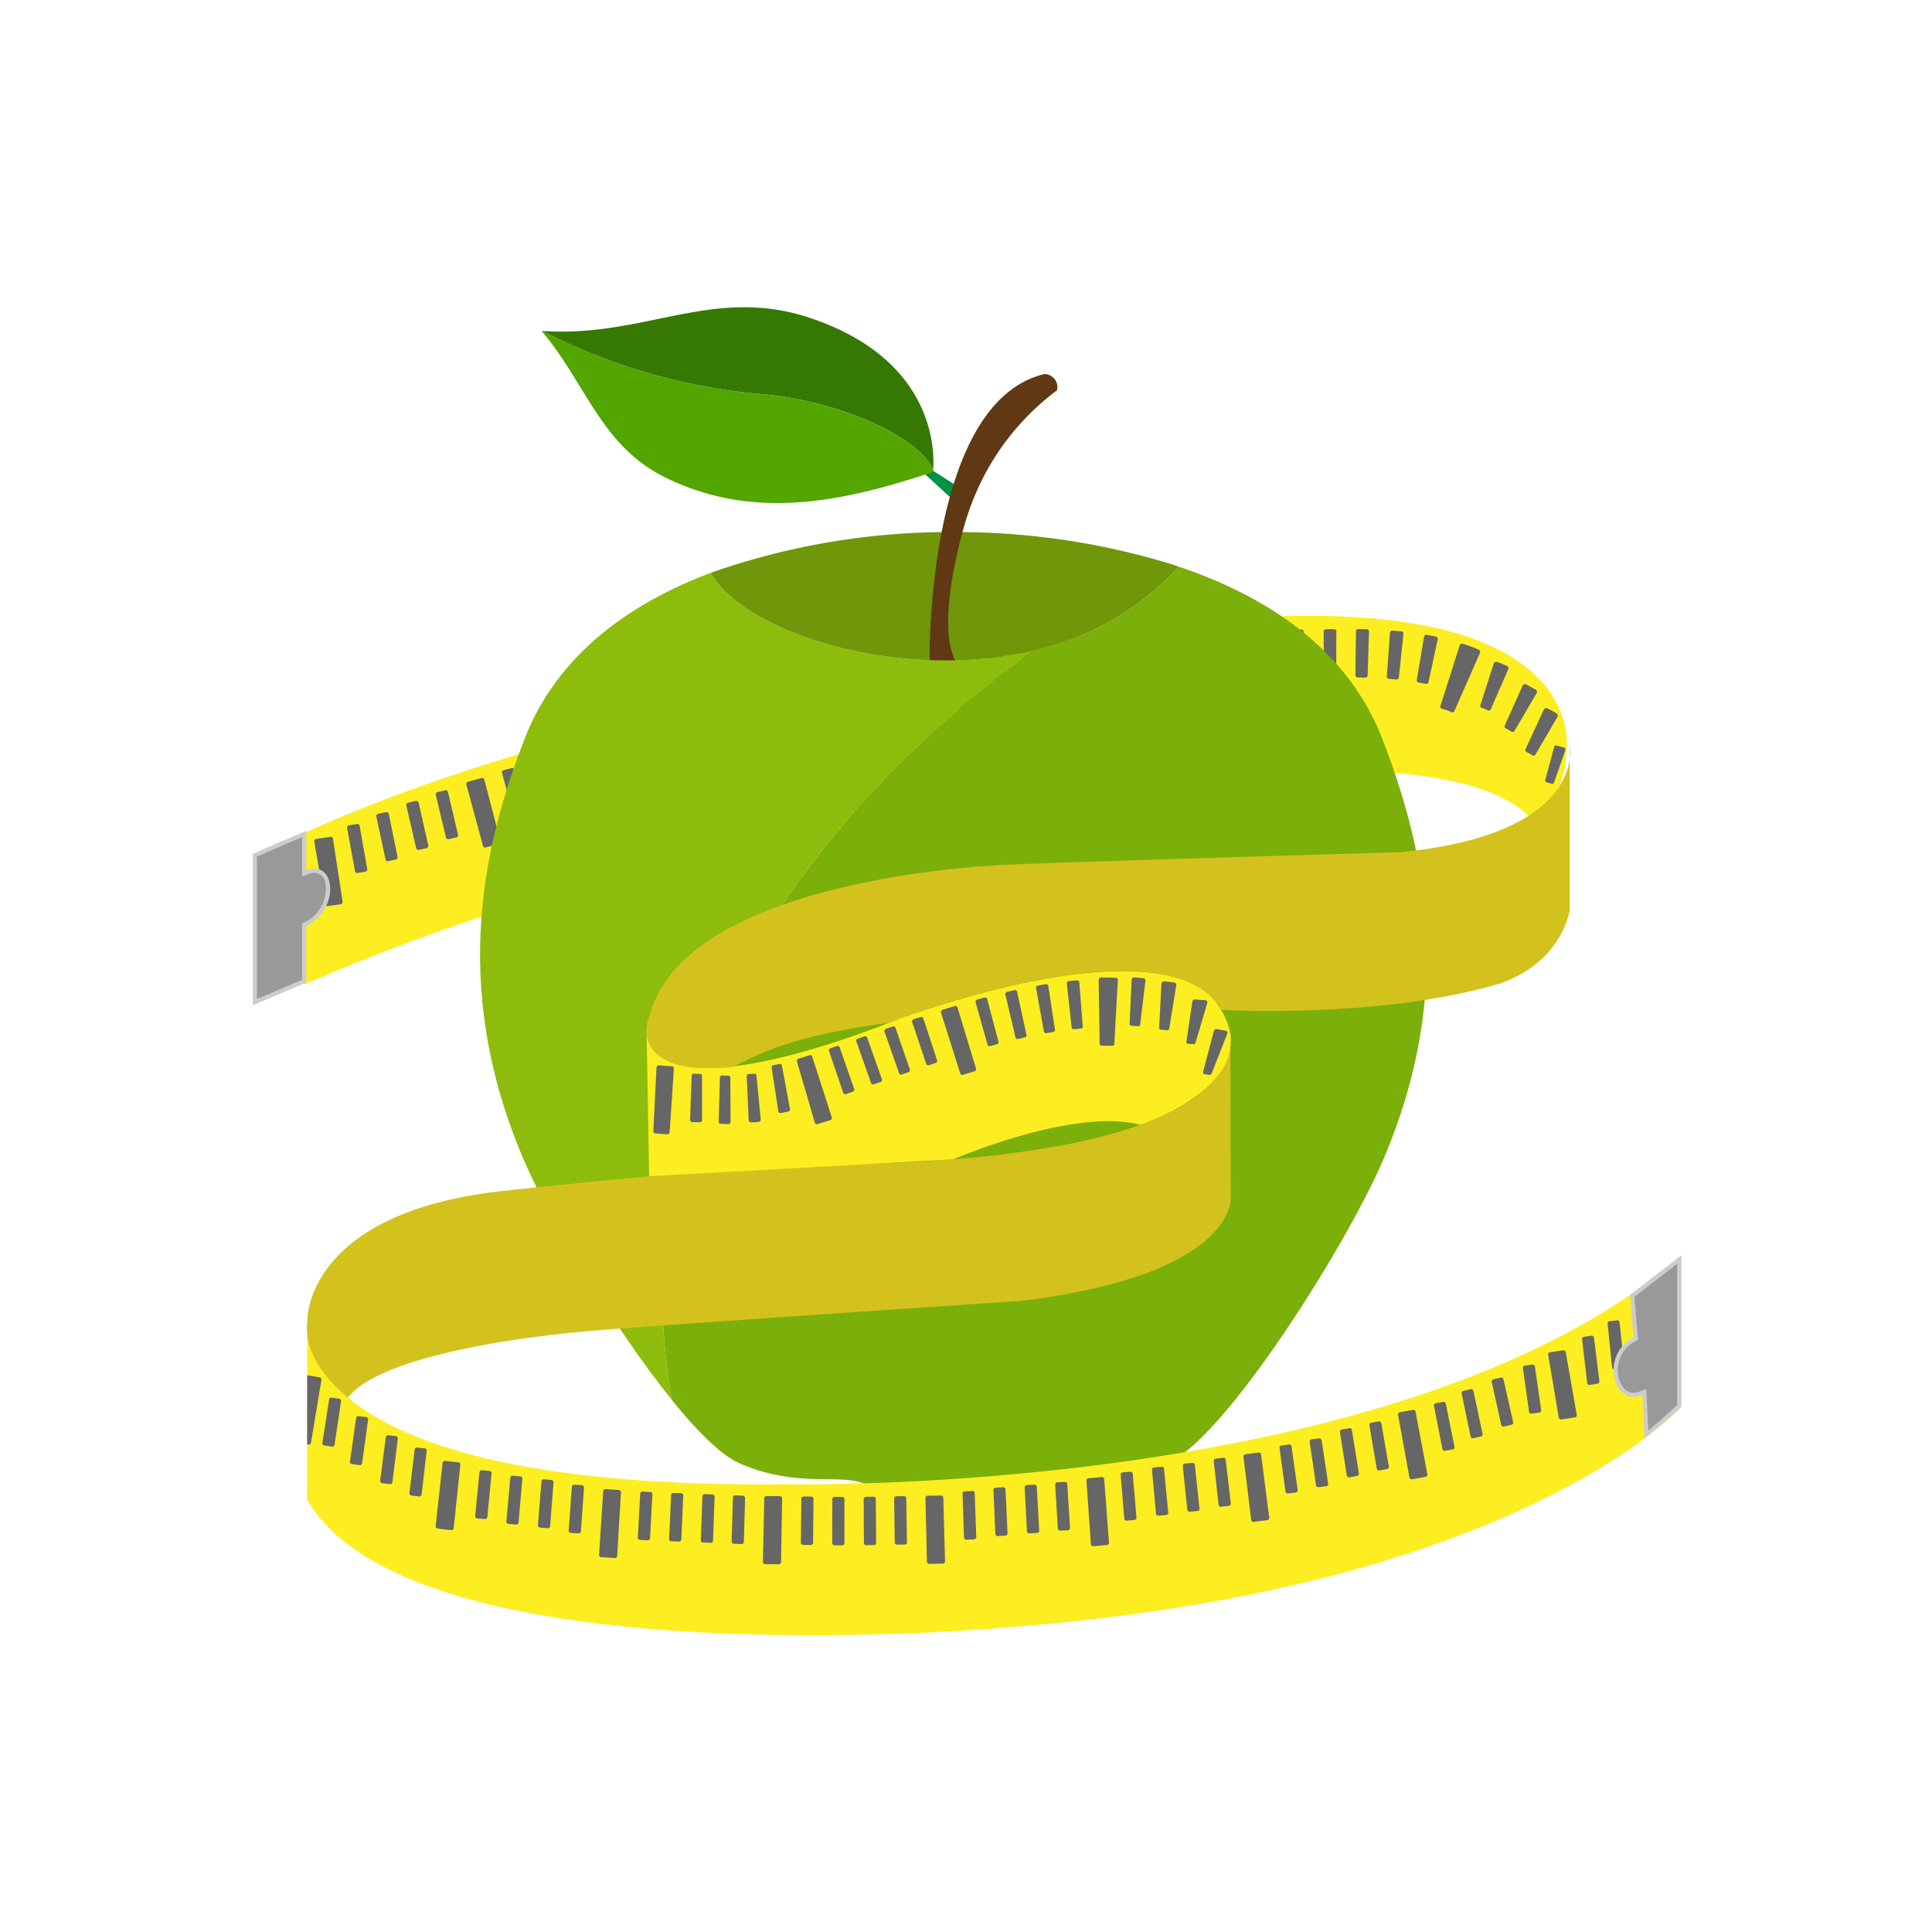 <?xml version="1.0" encoding="UTF-8"?>
<svg xmlns="http://www.w3.org/2000/svg" xmlns:xlink="http://www.w3.org/1999/xlink" width="201" height="201" viewBox="0 0 201 201">
  <defs>
    <clipPath id="a">
      <rect width="148.627" height="138.163" fill="none"></rect>
    </clipPath>
    <clipPath id="c">
      <rect width="201" height="201"></rect>
    </clipPath>
  </defs>
  <g id="b" clip-path="url(#c)">
    <g transform="translate(26.293 31.963)">
      <g transform="translate(0 0)" clip-path="url(#a)">
        <path d="M134.946,36.325s3.441-16.441-33.167-14.266c0,0-60.794,5.394-98.171,22.431V60.241A224.591,224.591,0,0,1,49.514,45.932s70.772-16.041,81.952-2.777a9.051,9.051,0,0,0,3.48-6.83" transform="translate(1.691 10.242)" fill="#fcee21"></path>
        <path d="M7.308,44.268a.232.232,0,0,1-.194.263l-1.363.2a.241.241,0,0,1-.269-.191l-1.12-6.536a.233.233,0,0,1,.207-.263l1.457-.22a.237.237,0,0,1,.278.191Z" transform="translate(2.042 17.578)" fill="#666"></path>
        <path d="M8.786,41.307a.235.235,0,0,1-.2.266l-.8.135a.241.241,0,0,1-.276-.188l-.827-4.5a.234.234,0,0,1,.2-.267l.824-.138a.241.241,0,0,1,.282.185Z" transform="translate(3.132 17.152)" fill="#666"></path>
        <path d="M10.969,40.43a.236.236,0,0,1-.185.275L10,40.879A.229.229,0,0,1,9.72,40.7l-.963-4.473a.242.242,0,0,1,.192-.276l.814-.181a.237.237,0,0,1,.286.176Z" transform="translate(4.1 16.757)" fill="#666"></path>
        <path d="M13.167,39.613a.235.235,0,0,1-.178.279l-.791.179a.235.235,0,0,1-.285-.17l-1.031-4.457a.235.235,0,0,1,.188-.279l.806-.185a.237.237,0,0,1,.288.172Z" transform="translate(5.095 16.384)" fill="#666"></path>
        <path d="M15.288,38.852a.23.23,0,0,1-.178.278l-.79.181a.241.241,0,0,1-.289-.172l-1.062-4.446a.233.233,0,0,1,.185-.278l.8-.185a.24.24,0,0,1,.289.17Z" transform="translate(6.072 16.032)" fill="#666"></path>
        <path d="M18.683,39.927a.242.242,0,0,1-.172.285l-1.355.372a.233.233,0,0,1-.286-.16l-1.733-6.4a.24.24,0,0,1,.172-.286l1.4-.38a.24.24,0,0,1,.3.159Z" transform="translate(7.087 15.623)" fill="#666"></path>
        <path d="M20.128,37.229a.233.233,0,0,1-.172.285l-.783.213a.232.232,0,0,1-.289-.16L17.665,33.16a.239.239,0,0,1,.17-.286l.8-.216a.233.233,0,0,1,.291.159Z" transform="translate(8.272 15.295)" fill="#666"></path>
        <path d="M22.362,36.508a.232.232,0,0,1-.162.288l-.774.245a.235.235,0,0,1-.3-.15l-1.345-4.369a.237.237,0,0,1,.159-.294l.789-.25a.242.242,0,0,1,.3.154Z" transform="translate(9.263 14.977)" fill="#666"></path>
        <path d="M24.527,35.872a.236.236,0,0,1-.163.289l-.781.228a.232.232,0,0,1-.294-.154l-1.3-4.383a.236.236,0,0,1,.164-.289l.8-.232a.238.238,0,0,1,.3.154Z" transform="translate(10.296 14.673)" fill="#666"></path>
        <path d="M26.634,35.258a.234.234,0,0,1-.167.285l-.778.229a.239.239,0,0,1-.3-.154l-1.253-4.4a.239.239,0,0,1,.169-.289L25.1,30.7a.238.238,0,0,1,.294.159Z" transform="translate(11.304 14.377)" fill="#666"></path>
        <path d="M29.937,36.548a.236.236,0,0,1-.172.283l-1.358.37a.238.238,0,0,1-.291-.16l-1.753-6.392a.233.233,0,0,1,.17-.286l1.389-.376a.235.235,0,0,1,.292.16Z" transform="translate(12.346 14.044)" fill="#666"></path>
        <path d="M31.4,33.982a.231.231,0,0,1-.175.28l-.784.206a.23.23,0,0,1-.289-.16l-1.157-4.424a.235.235,0,0,1,.172-.285l.8-.21a.24.24,0,0,1,.292.164Z" transform="translate(13.577 13.764)" fill="#666"></path>
        <path d="M33.562,33.445a.235.235,0,0,1-.175.28l-.792.2a.23.23,0,0,1-.283-.166l-1.117-4.436a.236.236,0,0,1,.178-.28l.8-.2a.235.235,0,0,1,.288.164Z" transform="translate(14.611 13.508)" fill="#666"></path>
        <path d="M35.753,32.9a.239.239,0,0,1-.178.28l-.79.2a.234.234,0,0,1-.288-.166L33.43,28.766a.234.234,0,0,1,.178-.28l.8-.2a.233.233,0,0,1,.286.166Z" transform="translate(15.657 13.248)" fill="#666"></path>
        <path d="M37.9,32.421a.235.235,0,0,1-.184.276l-.789.179a.242.242,0,0,1-.288-.173l-1.025-4.457a.234.234,0,0,1,.179-.278l.808-.181a.237.237,0,0,1,.286.172Z" transform="translate(16.679 13.015)" fill="#666"></path>
        <path d="M41.126,33.847a.239.239,0,0,1-.184.276l-1.376.308a.234.234,0,0,1-.282-.173L37.86,27.785a.24.24,0,0,1,.188-.279l1.405-.314a.232.232,0,0,1,.283.172Z" transform="translate(17.733 12.736)" fill="#666"></path>
        <path d="M42.716,31.386a.231.231,0,0,1-.185.272l-.8.16a.24.24,0,0,1-.28-.179l-.93-4.477a.236.236,0,0,1,.191-.273l.812-.162a.239.239,0,0,1,.283.178Z" transform="translate(18.98 12.518)" fill="#666"></path>
        <path d="M44.9,30.948a.235.235,0,0,1-.188.273l-.8.16a.23.23,0,0,1-.275-.181l-.885-4.486a.236.236,0,0,1,.191-.273l.809-.163a.233.233,0,0,1,.278.181Z" transform="translate(20.027 12.309)" fill="#666"></path>
        <path d="M47.121,30.534a.233.233,0,0,1-.2.269l-.8.138a.232.232,0,0,1-.273-.184l-.838-4.5a.232.232,0,0,1,.2-.269l.811-.141a.24.24,0,0,1,.282.185Z" transform="translate(21.084 12.109)" fill="#666"></path>
        <path d="M49.282,30.157a.239.239,0,0,1-.2.269l-.8.138a.233.233,0,0,1-.273-.184l-.791-4.507a.237.237,0,0,1,.2-.269l.814-.141a.239.239,0,0,1,.279.185Z" transform="translate(22.119 11.928)" fill="#666"></path>
        <path d="M52.429,31.748a.229.229,0,0,1-.2.26l-.7.1-.693.12a.232.232,0,0,1-.272-.185l-1.075-6.542a.24.24,0,0,1,.2-.269l.709-.123.715-.106a.239.239,0,0,1,.275.192Z" transform="translate(23.184 11.714)" fill="#666"></path>
        <path d="M54.148,29.39a.237.237,0,0,1-.2.261l-.8.119a.237.237,0,0,1-.272-.194l-.681-4.523a.238.238,0,0,1,.2-.263l.821-.12a.24.24,0,0,1,.273.192Z" transform="translate(24.447 11.557)" fill="#666"></path>
        <path d="M56.346,29.066a.235.235,0,0,1-.2.263l-.8.117a.23.23,0,0,1-.267-.194l-.63-4.529a.241.241,0,0,1,.206-.264l.821-.12a.234.234,0,0,1,.269.194Z" transform="translate(25.503 11.401)" fill="#666"></path>
        <path d="M58.585,28.795a.234.234,0,0,1-.209.256l-.806.1a.239.239,0,0,1-.267-.2l-.574-4.536a.231.231,0,0,1,.21-.256l.825-.1a.241.241,0,0,1,.269.2Z" transform="translate(26.574 11.268)" fill="#666"></path>
        <path d="M60.759,28.54a.237.237,0,0,1-.21.257l-.808.094a.235.235,0,0,1-.263-.2l-.521-4.543a.243.243,0,0,1,.217-.257l.819-.1a.235.235,0,0,1,.267.2Z" transform="translate(27.618 11.146)" fill="#666"></path>
        <path d="M63.8,30.32a.23.23,0,0,1-.214.248l-1.4.12a.243.243,0,0,1-.26-.21l-.67-6.6a.231.231,0,0,1,.216-.248l1.442-.123a.242.242,0,0,1,.266.209Z" transform="translate(28.695 11.014)" fill="#666"></path>
        <path d="M65.65,28.081a.234.234,0,0,1-.219.25l-.808.069a.234.234,0,0,1-.256-.21l-.389-4.557a.237.237,0,0,1,.222-.25l.828-.07a.235.235,0,0,1,.258.21Z" transform="translate(29.971 10.921)" fill="#666"></path>
        <path d="M67.864,27.905a.229.229,0,0,1-.222.241l-.812.063a.225.225,0,0,1-.248-.21l-.327-4.561a.24.24,0,0,1,.223-.251l.828-.063a.243.243,0,0,1,.257.217Z" transform="translate(31.037 10.833)" fill="#666"></path>
        <path d="M70.1,27.795a.231.231,0,0,1-.223.242l-.812.04a.234.234,0,0,1-.248-.217l-.258-4.567a.234.234,0,0,1,.231-.241l.827-.043a.241.241,0,0,1,.256.219Z" transform="translate(32.118 10.779)" fill="#666"></path>
        <path d="M72.286,27.685a.234.234,0,0,1-.229.242l-.809.041A.231.231,0,0,1,71,27.75l-.189-4.57a.238.238,0,0,1,.231-.241l.83-.041a.233.233,0,0,1,.25.217Z" transform="translate(33.173 10.727)" fill="#666"></path>
        <path d="M75.17,29.691a.232.232,0,0,1-.229.232l-1.4.015a.24.24,0,0,1-.241-.228l-.169-6.629a.23.23,0,0,1,.235-.232l1.454-.016a.241.241,0,0,1,.247.229Z" transform="translate(34.258 10.697)" fill="#666"></path>
        <path d="M77.182,27.61a.241.241,0,0,1-.239.233l-.808.007a.235.235,0,0,1-.242-.228l-.019-4.573a.235.235,0,0,1,.239-.233l.833-.007a.234.234,0,0,1,.244.226Z" transform="translate(35.544 10.686)" fill="#666"></path>
        <path d="M79.394,27.626a.237.237,0,0,1-.241.226l-.8-.018a.236.236,0,0,1-.232-.235l.062-4.573a.239.239,0,0,1,.254-.226l.858.019a.236.236,0,0,1,.242.235Z" transform="translate(36.598 10.682)" fill="#666"></path>
        <path d="M81.6,27.788a.232.232,0,0,1-.25.206l-.787-.063a.238.238,0,0,1-.216-.25l.335-4.561a.242.242,0,0,1,.276-.207l.884.072a.247.247,0,0,1,.236.256Z" transform="translate(37.64 10.733)" fill="#666"></path>
        <path d="M83.689,28.13a.231.231,0,0,1-.269.179l-.759-.137a.232.232,0,0,1-.186-.267l.753-4.511a.253.253,0,0,1,.307-.179l.9.164a.251.251,0,0,1,.219.28Z" transform="translate(38.634 10.873)" fill="#666"></path>
        <path d="M85.6,30.847a.214.214,0,0,1-.263.135,4.783,4.783,0,0,0-.517-.219c-.278-.09-.552-.181-.552-.181a.219.219,0,0,1-.116-.28l2.009-6.319a.257.257,0,0,1,.338-.131l.8.27c.4.139.8.329.8.329a.27.27,0,0,1,.173.329Z" transform="translate(39.417 11.166)" fill="#666"></path>
        <path d="M88.068,30.046a.226.226,0,0,1-.286.131,7,7,0,0,0-.668-.273.21.21,0,0,1-.134-.276l1.4-4.353a.28.28,0,0,1,.358-.135c0-.031.969.386.969.386.156.066.242.216.191.33Z" transform="translate(40.741 11.77)" fill="#666"></path>
        <path d="M89.73,31.547a.228.228,0,0,1-.3.1l-.618-.351a.206.206,0,0,1-.1-.285l1.865-4.175a.287.287,0,0,1,.38-.093l.937.511a.279.279,0,0,1,.153.354Z" transform="translate(41.547 12.513)" fill="#666"></path>
        <path d="M91.213,33.23a.217.217,0,0,1-.3.09,4.924,4.924,0,0,0-.634-.357.208.208,0,0,1-.1-.288l1.921-4.151a.286.286,0,0,1,.379-.087,8.641,8.641,0,0,1,.9.5.278.278,0,0,1,.144.352Z" transform="translate(42.237 13.306)" fill="#666"></path>
        <path d="M92.484,34.928a.173.173,0,0,1-.223.107l-.567-.151a.182.182,0,0,1-.12-.222l.934-3.492a.211.211,0,0,1,.267-.116l.759.211a.213.213,0,0,1,.145.253Z" transform="translate(42.896 14.544)" fill="#666"></path>
        <path d="M103.994,36.442c-3.724-9.751-12.472-15.113-21.253-18.068a28.635,28.635,0,0,1-15.174,8.749C49.053,40.646,23.65,66.71,29.989,105.032c2.649,3.283,5.132,5.764,6.987,6.595,5.706,2.557,10.364,1.2,12.705,2.043a30.578,30.578,0,0,0,9.482,1.543c6.314-.414,7.5-.718,9.792-1.543,2.339-.841,7,.514,12.7-2.043,6.009-2.692,18.528-22.6,22.338-31.465,7.969-18.541,3.9-33.51,0-43.72" transform="translate(13.584 8.608)" fill="#7baf09"></path>
        <path d="M73.608,26.915c-14.15,3.338-30.171-2.05-33.5-8.1-8.143,3.069-15.968,8.344-19.429,17.417-3.9,10.21-7.969,25.18,0,43.722,2.631,6.123,9.419,17.519,15.348,24.868C29.691,66.5,55.094,40.439,73.608,26.915" transform="translate(7.545 8.815)" fill="#8ebc0d"></path>
        <path d="M80.208,19.22A76.251,76.251,0,0,0,57.7,15.932,74.784,74.784,0,0,0,32.452,20.17c3.329,6.05,19.348,11.438,33.5,8.1a28.665,28.665,0,0,0,15.174-8.749c-.3-.1-.608-.206-.916-.3" transform="translate(15.202 7.461)" fill="#709609"></path>
        <path d="M47.352,10.981l4.3,2.759-.5,1.485-4.085-3.759Z" transform="translate(22.051 5.145)" fill="#009245"></path>
        <path d="M47.954,34.506S47.561,7.645,59.906,4.735a1.364,1.364,0,0,1,1.308,1.686,26.322,26.322,0,0,0-8.889,11.8c-1.14,2.88-3.7,12.6-1.7,16.3Z" transform="translate(22.464 2.219)" fill="#603813"></path>
        <path d="M43.416,8.258A61.432,61.432,0,0,1,20.557,1.683c-.032,0-.062,0-.093,0,4.668,5.493,6.154,11.956,12.921,15.266,9.281,4.54,18.561,2.464,27.795-.592l.019-.184c-1.191-3.272-9.494-7.2-17.783-7.912" transform="translate(9.586 0.787)" fill="#53a500"></path>
        <path d="M48.271,1.081c-10.04-3.311-17.124,2.11-27.744,1.388A61.4,61.4,0,0,0,43.386,9.043c8.288.714,16.592,4.64,17.783,7.912.132-1.448.551-11.435-12.9-15.874" transform="translate(9.616 0.001)" fill="#357902"></path>
        <path d="M3.874,73.981s-2.815,17.649,49.976,17c0,0,64.2,1.394,92.975-23.808V82.921s-16.843,18.952-70.32,22.971c0,0-61.87,5.718-72.656-13.351Z" transform="translate(1.803 31.467)" fill="#fcee21"></path>
        <path d="M3.882,81.494S3.547,70,24.949,67.91c0,0,22.763-2.521,33.341-2.72,0,0,43.39.7,41.616-14.059l.054,17.523s.715,7.966-21.585,10.746c0,0-41.385,2.784-44.406,3.1,0,0-21.6,1.515-25.849,6.981,0,0-4.833-3.567-4.238-7.991" transform="translate(1.795 23.953)" fill="#d3c21e"></path>
        <path d="M27.9,53.049l.278,15.329L59.79,66.622s12.573-5.436,19.482-3.6c0,0,13.971-4.495,7.869-12.761,0,0-3.98-8.263-32.8,1.658,0,0-25.774,10.9-26.442,1.129" transform="translate(13.068 22.035)" fill="#fcee21"></path>
        <path d="M36.375,64.575c1.611-.1,3.749-2.955,16.73-4.645,0,0,28.653-11.226,34.612-1.348,0,0,16.266.957,28.735-2.671,0,0,6.1-1.58,7.5-7.627V31s1.968,9.212-17.476,11.162c0,0-36.83,1.088-41.225,1.323,0,0-32.955,1.112-36.977,15.516,0,0-3.054,6.292,8.1,5.577" transform="translate(13.065 14.521)" fill="#d3c21e"></path>
        <path d="M30.078,60.674a.237.237,0,0,1-.258.213l-.712-.05-.551-.051a.222.222,0,0,1-.172-.248l.326-6.621a.236.236,0,0,1,.267-.209l.761.068.6.04a.218.218,0,0,1,.179.244Z" transform="translate(13.297 25.16)" fill="#666"></path>
        <path d="M32.231,59.135a.224.224,0,0,1-.232.223l-.789-.023a.233.233,0,0,1-.223-.236l.164-4.57a.22.22,0,0,1,.207-.226l.671.022a.226.226,0,0,1,.2.236Z" transform="translate(14.516 25.439)" fill="#666"></path>
        <path d="M34.249,59.263a.22.22,0,0,1-.226.223l-.786-.023a.23.23,0,0,1-.222-.238l.125-4.571a.214.214,0,0,1,.2-.225l.683.023a.227.227,0,0,1,.2.236Z" transform="translate(15.466 25.498)" fill="#666"></path>
        <path d="M36.456,59.054a.24.24,0,0,1-.21.258,5.612,5.612,0,0,1-.8.054.243.243,0,0,1-.247-.228L35,54.571c0-.126.07-.231.17-.231A3.562,3.562,0,0,0,35.8,54.3a.208.208,0,0,1,.211.2Z" transform="translate(16.397 25.436)" fill="#666"></path>
        <path d="M38.671,58.3a.236.236,0,0,1-.184.27l-.769.145a.222.222,0,0,1-.261-.189l-.687-4.52a.225.225,0,0,1,.159-.261l.673-.132a.215.215,0,0,1,.235.191Z" transform="translate(17.223 25.116)" fill="#666"></path>
        <path d="M42.185,59.462a.23.23,0,0,1-.151.288l-1.326.413a.23.23,0,0,1-.288-.151l-1.861-6.364a.225.225,0,0,1,.134-.282l1.189-.372a.226.226,0,0,1,.272.159Z" transform="translate(18.059 24.822)" fill="#666"></path>
        <path d="M43.448,56.81a.221.221,0,0,1-.131.289l-.721.25a.228.228,0,0,1-.286-.147l-1.476-4.328a.225.225,0,0,1,.131-.289l.7-.239a.228.228,0,0,1,.282.147Z" transform="translate(19.123 24.517)" fill="#666"></path>
        <path d="M45.425,56.113a.224.224,0,0,1-.131.291l-.711.253a.225.225,0,0,1-.285-.144L42.773,52.2a.229.229,0,0,1,.134-.291l.708-.251a.225.225,0,0,1,.283.144Z" transform="translate(20.031 24.195)" fill="#666"></path>
        <path d="M47.4,55.424a.224.224,0,0,1-.132.289l-.709.248a.228.228,0,0,1-.283-.147L44.766,51.5a.228.228,0,0,1,.132-.292l.722-.25a.228.228,0,0,1,.288.145Z" transform="translate(20.964 23.866)" fill="#666"></path>
        <path d="M49.312,54.783a.226.226,0,0,1-.137.288l-.711.232a.228.228,0,0,1-.282-.151l-1.458-4.333a.229.229,0,0,1,.142-.288l.731-.241a.233.233,0,0,1,.288.15Z" transform="translate(21.883 23.554)" fill="#666"></path>
        <path d="M52.407,56.009a.225.225,0,0,1-.138.283l-1.228.382a.223.223,0,0,1-.276-.151l-2-6.323a.229.229,0,0,1,.145-.288l1.286-.4a.233.233,0,0,1,.286.156Z" transform="translate(22.841 23.189)" fill="#666"></path>
        <path d="M53.592,53.489a.224.224,0,0,1-.15.279l-.714.2a.23.23,0,0,1-.275-.164l-1.235-4.4a.233.233,0,0,1,.162-.283l.759-.207a.228.228,0,0,1,.283.163Z" transform="translate(23.99 22.907)" fill="#666"></path>
        <path d="M55.515,53.032a.218.218,0,0,1-.162.27l-.714.163a.224.224,0,0,1-.263-.176L53.326,48.84a.232.232,0,0,1,.172-.278l.777-.176a.232.232,0,0,1,.278.176Z" transform="translate(24.978 22.665)" fill="#666"></path>
        <path d="M57.462,52.676a.226.226,0,0,1-.178.26l-.72.122a.224.224,0,0,1-.253-.189l-.811-4.5A.234.234,0,0,1,55.7,48.1l.8-.134a.234.234,0,0,1,.27.192Z" transform="translate(25.999 22.469)" fill="#666"></path>
        <path d="M59.331,52.462a.223.223,0,0,1-.2.245l-.718.07a.229.229,0,0,1-.238-.209l-.5-4.545a.235.235,0,0,1,.214-.254l.821-.079a.236.236,0,0,1,.263.211Z" transform="translate(27.021 22.341)" fill="#666"></path>
        <path d="M61.561,54.38a.213.213,0,0,1-.2.219s-.27-.023-.559-.019-.568,0-.568,0a.226.226,0,0,1-.2-.231l-.1-6.627a.235.235,0,0,1,.247-.233s.373,0,.747.006.755.025.755.025a.246.246,0,0,1,.244.244Z" transform="translate(28.078 22.246)" fill="#666"></path>
        <path d="M63.224,52.361a.216.216,0,0,1-.225.207l-.338-.037-.344-.019a.22.22,0,0,1-.191-.241L62.34,47.7a.252.252,0,0,1,.276-.217s.226.015.455.026l.463.05a.248.248,0,0,1,.239.258Z" transform="translate(29.104 22.246)" fill="#666"></path>
        <path d="M65.27,52.656a.223.223,0,0,1-.223.2s-.642-.088-.651-.072a.208.208,0,0,1-.176-.238l.236-4.565a.266.266,0,0,1,.3-.217c-.009-.022.99.109.99.109.162.022.278.141.256.267Z" transform="translate(30.084 22.377)" fill="#666"></path>
        <path d="M67.106,53.514a.226.226,0,0,1-.226.179l-.583-.046a.179.179,0,0,1-.145-.217l.617-4.187a.294.294,0,0,1,.327-.2l1.007.079c.159.018.261.142.228.254Z" transform="translate(30.988 22.974)" fill="#666"></path>
        <path d="M68.23,55.747c-.046.115-.151.189-.236.163l-.551-.09c-.088-.016-.134-.123-.106-.244l1.118-4.25a.287.287,0,0,1,.326-.175l.906.156a.218.218,0,0,1,.17.279Z" transform="translate(31.541 23.961)" fill="#666"></path>
        <path d="M4.256,82.689l1.088-6.54a.23.23,0,0,0-.191-.263l-1.291-.219-.007,7.19.126.021a.236.236,0,0,0,.275-.188" transform="translate(1.806 35.447)" fill="#666"></path>
        <path d="M6.2,82.152a.233.233,0,0,1-.267.194l-.8-.117a.231.231,0,0,1-.2-.263l.7-4.518a.234.234,0,0,1,.264-.194l.783.113a.234.234,0,0,1,.2.261Z" transform="translate(2.313 36.189)" fill="#666"></path>
        <path d="M8.153,83.46a.238.238,0,0,1-.267.2l-.794-.112a.239.239,0,0,1-.2-.264l.639-4.527a.232.232,0,0,1,.264-.194l.783.109a.231.231,0,0,1,.2.257Z" transform="translate(3.226 36.803)" fill="#666"></path>
        <path d="M10.3,84.809a.232.232,0,0,1-.266.2l-.8-.1a.235.235,0,0,1-.206-.26l.589-4.535a.232.232,0,0,1,.261-.2l.787.1a.233.233,0,0,1,.2.258Z" transform="translate(4.231 37.435)" fill="#666"></path>
        <path d="M12.372,85.674a.235.235,0,0,1-.26.2l-.8-.087a.234.234,0,0,1-.209-.256l.542-4.54a.236.236,0,0,1,.258-.2l.79.085a.228.228,0,0,1,.2.254Z" transform="translate(5.201 37.847)" fill="#666"></path>
        <path d="M14.838,88.733a.232.232,0,0,1-.26.2l-1.407-.153a.233.233,0,0,1-.21-.253l.724-6.592a.232.232,0,0,1,.256-.2l1.382.15a.232.232,0,0,1,.206.256Z" transform="translate(6.071 38.289)" fill="#666"></path>
        <path d="M17.029,87.269a.235.235,0,0,1-.258.207l-.8-.068a.23.23,0,0,1-.21-.248l.449-4.554a.235.235,0,0,1,.256-.209l.79.069a.233.233,0,0,1,.211.25Z" transform="translate(7.381 38.6)" fill="#666"></path>
        <path d="M19.238,87.659a.24.24,0,0,1-.254.213l-.8-.072a.231.231,0,0,1-.211-.25l.41-4.557a.231.231,0,0,1,.251-.209l.791.069a.229.229,0,0,1,.21.25Z" transform="translate(8.417 38.781)" fill="#666"></path>
        <path d="M21.474,87.921a.23.23,0,0,1-.253.209l-.8-.07a.232.232,0,0,1-.216-.251l.372-4.557a.228.228,0,0,1,.25-.21l.791.069a.237.237,0,0,1,.214.251Z" transform="translate(9.465 38.901)" fill="#666"></path>
        <path d="M23.657,88.276a.235.235,0,0,1-.253.213l-.8-.05a.231.231,0,0,1-.217-.245l.333-4.562a.239.239,0,0,1,.251-.214l.79.053a.236.236,0,0,1,.22.244Z" transform="translate(10.486 39.078)" fill="#666"></path>
        <path d="M26.422,90.69a.233.233,0,0,1-.253.213l-1.41-.092a.233.233,0,0,1-.22-.244l.427-6.614a.231.231,0,0,1,.248-.216l1.385.091a.231.231,0,0,1,.217.245Z" transform="translate(11.495 39.227)" fill="#666"></path>
        <path d="M28.558,88.757a.235.235,0,0,1-.247.219l-.8-.041a.241.241,0,0,1-.226-.245l.251-4.567a.23.23,0,0,1,.245-.214l.8.043a.227.227,0,0,1,.22.239Z" transform="translate(12.779 39.308)" fill="#666"></path>
        <path d="M30.772,88.841a.235.235,0,0,1-.242.222l-.808-.031a.235.235,0,0,1-.223-.242l.213-4.565a.229.229,0,0,1,.241-.22l.8.029a.231.231,0,0,1,.22.241Z" transform="translate(13.819 39.353)" fill="#666"></path>
        <path d="M33.018,88.934a.234.234,0,0,1-.244.22l-.8-.032a.233.233,0,0,1-.228-.242l.172-4.567a.236.236,0,0,1,.242-.222l.8.034a.235.235,0,0,1,.223.241Z" transform="translate(14.87 39.393)" fill="#666"></path>
        <path d="M35.2,89.022a.227.227,0,0,1-.241.22l-.8-.034a.232.232,0,0,1-.228-.236l.137-4.571a.233.233,0,0,1,.239-.223l.8.034a.23.23,0,0,1,.223.238Z" transform="translate(15.893 39.434)" fill="#666"></path>
        <path d="M38.033,91.1a.235.235,0,0,1-.242.226l-1.413-.018a.232.232,0,0,1-.232-.232l.142-6.627a.231.231,0,0,1,.239-.226l1.388.016a.232.232,0,0,1,.229.233Z" transform="translate(16.933 39.457)" fill="#666"></path>
        <path d="M40.11,89.074a.234.234,0,0,1-.236.229l-.806-.013a.229.229,0,0,1-.232-.232l.051-4.571a.23.23,0,0,1,.235-.229l.794.009a.24.24,0,0,1,.232.233Z" transform="translate(18.192 39.471)" fill="#666"></path>
        <path d="M42.326,89.1a.229.229,0,0,1-.235.229l-.8-.012a.231.231,0,0,1-.233-.232l.013-4.573a.228.228,0,0,1,.232-.229l.8.01a.234.234,0,0,1,.231.233Z" transform="translate(19.232 39.484)" fill="#666"></path>
        <path d="M44.581,89.071a.235.235,0,0,1-.233.235l-.8.015a.235.235,0,0,1-.238-.228l-.022-4.571a.233.233,0,0,1,.229-.235l.793-.015a.227.227,0,0,1,.235.225Z" transform="translate(20.276 39.478)" fill="#666"></path>
        <path d="M46.782,89.031a.238.238,0,0,1-.235.235l-.8.013a.235.235,0,0,1-.239-.225l-.063-4.573a.234.234,0,0,1,.231-.235l.791-.013a.226.226,0,0,1,.236.225Z" transform="translate(21.287 39.46)" fill="#666"></path>
        <path d="M49.7,91.04a.229.229,0,0,1-.229.233l-1.413.025a.239.239,0,0,1-.245-.226l-.15-6.626a.236.236,0,0,1,.228-.238l1.386-.022a.232.232,0,0,1,.238.226Z" transform="translate(22.328 39.438)" fill="#666"></path>
        <path d="M51.717,88.655a.237.237,0,0,1-.229.242l-.8.041a.237.237,0,0,1-.245-.223l-.151-4.571a.231.231,0,0,1,.228-.235l.793-.043a.232.232,0,0,1,.242.219Z" transform="translate(23.557 39.288)" fill="#666"></path>
        <path d="M53.946,88.392a.234.234,0,0,1-.223.242l-.8.041a.232.232,0,0,1-.245-.22l-.2-4.565a.237.237,0,0,1,.222-.244l.794-.041a.23.23,0,0,1,.241.219Z" transform="translate(24.584 39.166)" fill="#666"></path>
        <path d="M56.2,88.2a.237.237,0,0,1-.222.244l-.8.04a.237.237,0,0,1-.251-.217L54.69,83.7a.235.235,0,0,1,.222-.242l.794-.041a.236.236,0,0,1,.245.219Z" transform="translate(25.62 39.078)" fill="#666"></path>
        <path d="M58.4,88.005a.23.23,0,0,1-.22.244l-.8.04a.234.234,0,0,1-.248-.217l-.278-4.565a.23.23,0,0,1,.219-.241l.791-.041a.234.234,0,0,1,.247.217Z" transform="translate(26.631 38.987)" fill="#666"></path>
        <path d="M61.413,89.7a.239.239,0,0,1-.22.25l-1.408.125a.227.227,0,0,1-.253-.207l-.465-6.614a.238.238,0,0,1,.214-.251l1.382-.122a.229.229,0,0,1,.25.209Z" transform="translate(27.67 38.827)" fill="#666"></path>
        <path d="M63.136,87.266a.235.235,0,0,1-.214.253l-.8.069a.234.234,0,0,1-.254-.21l-.374-4.557a.234.234,0,0,1,.214-.25l.79-.07a.231.231,0,0,1,.251.209Z" transform="translate(28.805 38.648)" fill="#666"></path>
        <path d="M65.4,86.916a.229.229,0,0,1-.213.25l-.8.072a.235.235,0,0,1-.256-.209l-.42-4.555a.233.233,0,0,1,.211-.25l.79-.069a.234.234,0,0,1,.253.209Z" transform="translate(29.845 38.486)" fill="#666"></path>
        <path d="M67.629,86.634a.23.23,0,0,1-.211.25l-.8.072a.243.243,0,0,1-.258-.21L65.894,82.2a.228.228,0,0,1,.207-.251l.791-.069a.236.236,0,0,1,.254.209Z" transform="translate(30.868 38.356)" fill="#666"></path>
        <path d="M69.862,86.254a.242.242,0,0,1-.207.26l-.8.1a.231.231,0,0,1-.261-.2l-.508-4.545a.235.235,0,0,1,.2-.258l.787-.1a.228.228,0,0,1,.256.2Z" transform="translate(31.895 38.185)" fill="#666"></path>
        <path d="M72.873,87.918a.237.237,0,0,1-.209.258l-1.4.184a.232.232,0,0,1-.264-.2l-.806-6.58a.231.231,0,0,1,.2-.258l1.372-.181a.229.229,0,0,1,.258.2Z" transform="translate(32.88 38.012)" fill="#666"></path>
        <path d="M74.633,85.308a.233.233,0,0,1-.206.258l-.8.1a.234.234,0,0,1-.263-.2l-.618-4.532a.232.232,0,0,1,.2-.258l.786-.1a.235.235,0,0,1,.263.2Z" transform="translate(34.079 37.748)" fill="#666"></path>
        <path d="M76.811,84.857a.232.232,0,0,1-.2.26l-.8.1a.239.239,0,0,1-.267-.2L74.884,80.5a.223.223,0,0,1,.194-.257l.787-.1a.238.238,0,0,1,.263.2Z" transform="translate(35.078 37.541)" fill="#666"></path>
        <path d="M79,84.121a.241.241,0,0,1-.2.269l-.791.139a.231.231,0,0,1-.27-.185l-.711-4.518a.232.232,0,0,1,.191-.267L78,79.42a.225.225,0,0,1,.266.185Z" transform="translate(36.085 37.204)" fill="#666"></path>
        <path d="M81.139,83.631a.239.239,0,0,1-.194.269l-.794.141a.231.231,0,0,1-.269-.186l-.767-4.51a.235.235,0,0,1,.191-.267l.78-.139a.236.236,0,0,1,.27.188Z" transform="translate(37.06 36.978)" fill="#666"></path>
        <path d="M84.193,84.824a.229.229,0,0,1-.189.267l-1.4.248a.238.238,0,0,1-.276-.185l-1.182-6.521a.231.231,0,0,1,.188-.267l1.361-.242a.236.236,0,0,1,.27.186Z" transform="translate(38.013 36.596)" fill="#666"></path>
        <path d="M85.826,82.228a.225.225,0,0,1-.188.266l-.793.142a.245.245,0,0,1-.28-.185l-.875-4.489a.226.226,0,0,1,.182-.266l.784-.138a.234.234,0,0,1,.269.185Z" transform="translate(39.203 36.332)" fill="#666"></path>
        <path d="M87.827,81.3a.238.238,0,0,1-.179.279l-.789.182a.229.229,0,0,1-.276-.173l-.931-4.477a.236.236,0,0,1,.178-.278l.769-.178a.225.225,0,0,1,.273.173Z" transform="translate(40.122 35.909)" fill="#666"></path>
        <path d="M90.017,80.469a.233.233,0,0,1-.178.279l-.789.181a.228.228,0,0,1-.278-.172l-.991-4.466a.234.234,0,0,1,.179-.278l.769-.178a.231.231,0,0,1,.275.173Z" transform="translate(41.119 35.524)" fill="#666"></path>
        <path d="M91.893,79.64a.232.232,0,0,1-.2.26l-.8.11a.237.237,0,0,1-.266-.2l-.634-4.529a.227.227,0,0,1,.2-.26l.781-.107a.234.234,0,0,1,.263.2Z" transform="translate(42.155 35.095)" fill="#666"></path>
        <path d="M94.755,80.623a.232.232,0,0,1-.2.261l-1.4.211a.24.24,0,0,1-.273-.192l-1.1-6.538a.231.231,0,0,1,.191-.261l1.366-.2a.236.236,0,0,1,.269.191Z" transform="translate(42.995 34.618)" fill="#666"></path>
        <path d="M95.981,77.605a.241.241,0,0,1-.207.261l-.8.115a.229.229,0,0,1-.261-.2l-.53-4.542a.236.236,0,0,1,.2-.261l.781-.112a.221.221,0,0,1,.256.2Z" transform="translate(44.12 34.136)" fill="#666"></path>
        <path d="M97.723,76.528a.234.234,0,0,1-.211.256l-.8.091a.23.23,0,0,1-.257-.2l-.464-4.549a.233.233,0,0,1,.207-.256l.783-.09a.233.233,0,0,1,.255.2Z" transform="translate(44.967 33.625)" fill="#666"></path>
        <path d="M99.661,75.7a.235.235,0,0,1-.207.257l-.8.1a.233.233,0,0,1-.264-.2l-.558-4.539a.232.232,0,0,1,.2-.257l.784-.093a.232.232,0,0,1,.258.2Z" transform="translate(45.829 33.244)" fill="#666"></path>
        <path d="M101.366,74.807a.231.231,0,0,1-.211.251l-.8.07a.236.236,0,0,1-.26-.209l-.483-4.546a.226.226,0,0,1,.207-.25l.789-.07a.235.235,0,0,1,.253.209Z" transform="translate(46.662 32.817)" fill="#666"></path>
        <path d="M103.461,67.17V82.921a48.682,48.682,0,0,1-3.818,3.291L99.408,81.7c-3.043,1.31-4.433-4.175-.916-5.987l-.354-4.433Z" transform="translate(45.167 31.467)" fill="#ccc"></path>
        <path d="M0,55.24V39.489S4.449,37.56,5.57,37.1v4.119c3.075-1.235,3.564,4.051,0,5.778v5.887Z" transform="translate(0 17.38)" fill="#ccc"></path>
        <path d="M.3,39.565c.818-.354,3.363-1.454,4.7-2.021v4.107l.593-.238a1.9,1.9,0,0,1,.7-.154,1.2,1.2,0,0,1,1.128,1.075A3.833,3.833,0,0,1,5.244,46.4L5,46.516v5.872L.3,54.377Z" transform="translate(0.138 17.588)" fill="#999"></path>
        <path d="M99.671,80.774l-.573.247a1.862,1.862,0,0,1-.725.164c-.88,0-1.386-.8-1.57-1.555a3.393,3.393,0,0,1,1.75-3.815l.257-.131L98.446,71.2l4.445-3.426v14.68c-.8.749-2.129,1.955-3,2.652Z" transform="translate(45.306 31.748)" fill="#999"></path>
      </g>
    </g>
  </g>
</svg>
